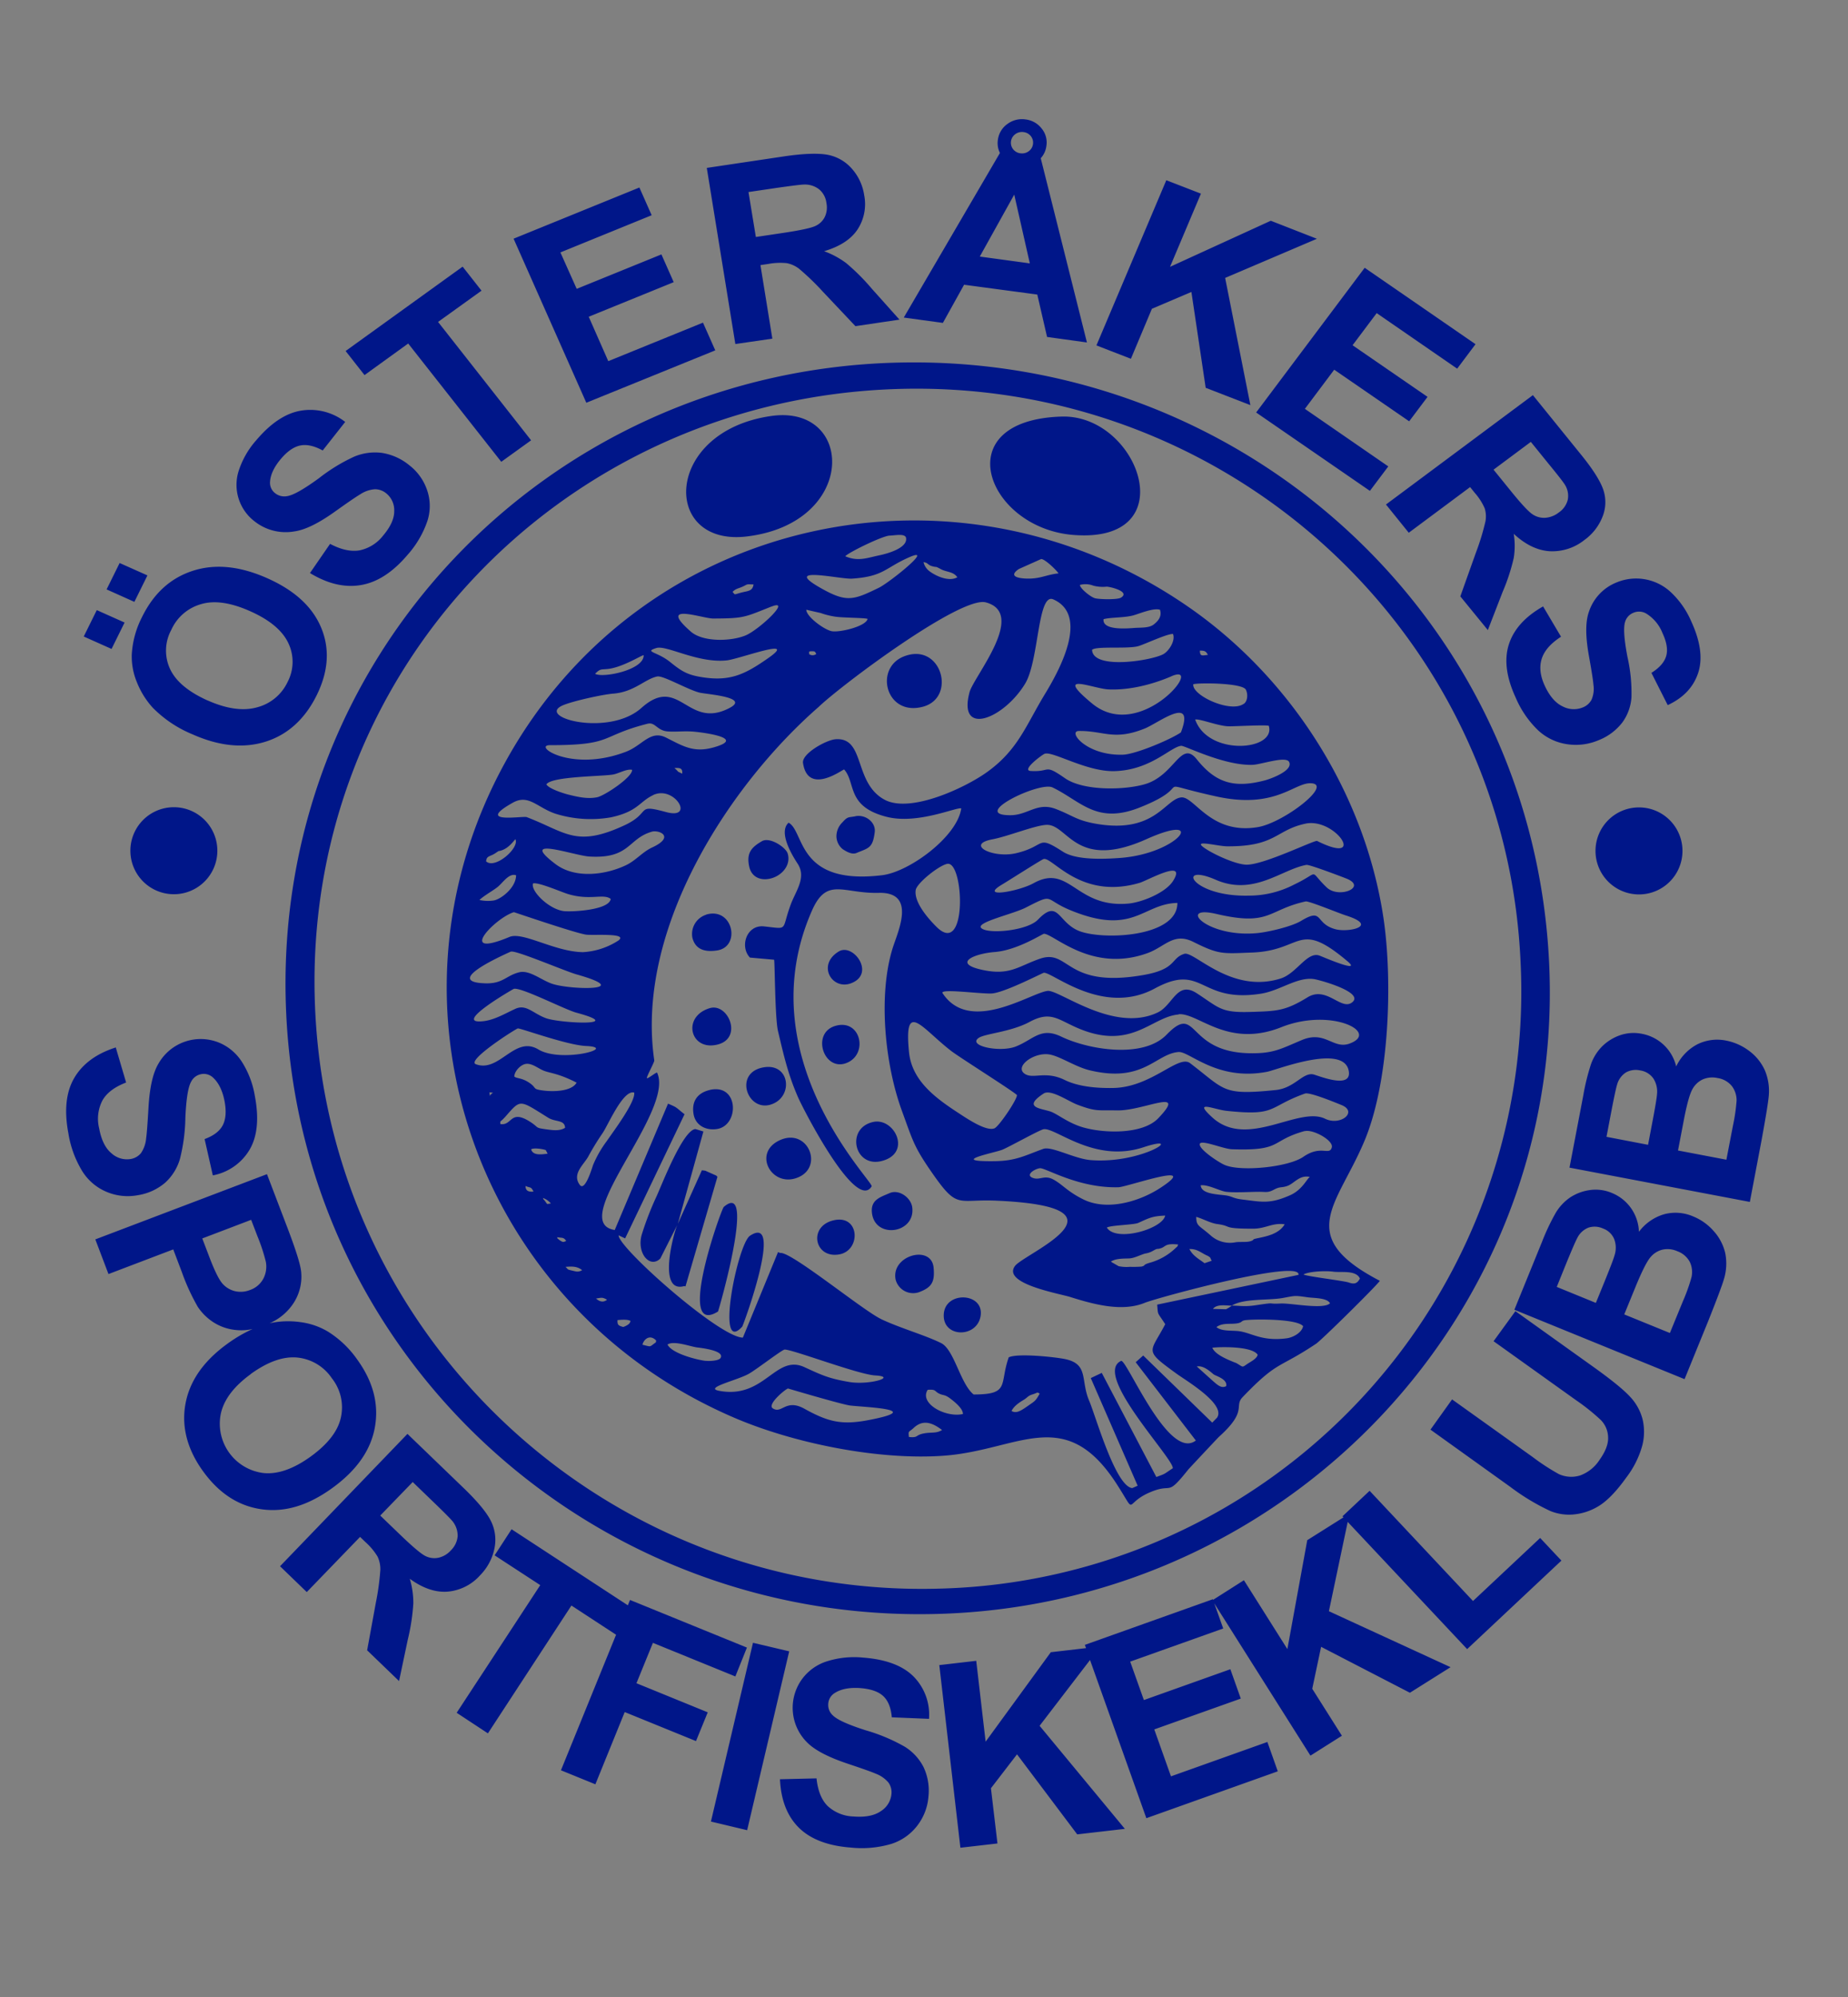 <svg id="Layer_1" data-name="Layer 1" xmlns="http://www.w3.org/2000/svg" xmlns:xlink="http://www.w3.org/1999/xlink" width="200mm" height="216mm" viewBox="0 0 566.93 612.28"><rect x="0" y="0" width="566.93" height="612.28" fill="#808080" stroke="none"/><defs><style>.cls-1,.cls-4,.cls-5{fill:none;}.cls-2{clip-path:url(#clip-path);}.cls-3{fill:#001689;fill-rule:evenodd;}.cls-4{stroke:#fff;}.cls-4,.cls-5{stroke-miterlimit:22.93;stroke-width:0.05px;}.cls-5{stroke:#1d1d1b;}</style><clipPath id="clip-path"><path class="cls-1" d="M.89,306.14c0,156,126.51,282.36,282.57,282.36S566,462.1,566,306.14,439.53,23.78,283.46,23.78.89,150.2.89,306.14"/></clipPath></defs><g class="cls-2"><path class="cls-3" d="M473.36,185.88l5.53,9.34c-3.17,2.05-5.14,4.29-5.92,6.76s-.48,5.23.93,8.26c1.48,3.21,3.32,5.33,5.5,6.35a7.32,7.32,0,0,0,6.16.31,5.16,5.16,0,0,0,2.69-2.36,8.41,8.41,0,0,0,.59-4.55c-.1-1.35-.57-4.32-1.4-8.94-1.06-5.94-1.08-10.42,0-13.45a14.59,14.59,0,0,1,8.43-9,15.61,15.61,0,0,1,16.63,2.89,26.75,26.75,0,0,1,6.33,9q4.29,9.3,2.13,15.84c-1.46,4.37-4.56,7.64-9.34,9.86l-5-9.89c2.49-1.56,4-3.3,4.54-5.19s.15-4.25-1.14-7a12.31,12.31,0,0,0-5-6,4.36,4.36,0,0,0-4-.2,4.29,4.29,0,0,0-2.49,2.82q-.8,2.63.74,10.67a50,50,0,0,1,1.23,12.36,14.77,14.77,0,0,1-2.78,7.72,17,17,0,0,1-7.39,5.5,17.73,17.73,0,0,1-9.51,1.2,16.56,16.56,0,0,1-8.92-4.23,30.32,30.32,0,0,1-6.89-10q-4.36-9.41-2.12-16.38t10.52-11.65M458.19,144l5.2,6.41q5,6.19,6.86,7.34a6.28,6.28,0,0,0,3.87,1,7.6,7.6,0,0,0,4.11-1.64,6.62,6.62,0,0,0,2.73-3.89,6.36,6.36,0,0,0-.86-4.57c-.47-.78-2.13-2.93-5-6.42l-5.47-6.75Zm-33,10.68,45.07-33.53L485,139.35c3.72,4.57,6,8.21,6.89,10.89a11.9,11.9,0,0,1-.27,8.18,15.92,15.92,0,0,1-5.58,7.16A15.75,15.75,0,0,1,475.38,169c-3.74-.24-7.4-2-11-5.33a23.2,23.2,0,0,1,0,7.41A59.3,59.3,0,0,1,461,181.42l-4.56,11.76L448,182.85l4.82-13.52a73.63,73.63,0,0,0,2.89-9.49,8.24,8.24,0,0,0-.24-4,18.09,18.09,0,0,0-3.06-4.75L451,149.34l-18.82,14Zm-39.83-28.21L418.66,82.1l34,23.43-5.63,7.5L422.34,96l-7.4,9.85,23,15.83-5.63,7.49-23-15.82-9,12L425.9,143l-5.64,7.5Zm-49-20.57,21.44-50.64,10.62,4.11-9.48,22.44,30.91-14.13L404,73.21l-28.15,12,7.74,39-13.71-5.31-4.38-29.39-12.12,5.16L346.94,110ZM315.93,80.75l-4.78-21.09-10.57,19ZM313,47h.09a3.39,3.39,0,0,0,2.49-.62,3.25,3.25,0,0,0,.69-4.61,3.35,3.35,0,0,0-2.24-1.27,3.42,3.42,0,0,0-2.54.62,3.24,3.24,0,0,0-.7,4.61A3.36,3.36,0,0,0,313,47m20.45,58-12.23-1.69-3-13L295.76,87.3,289.26,99l-12-1.64,29.5-50.46a6.74,6.74,0,0,1-.62-4.1A7,7,0,0,1,309.07,38a7.44,7.44,0,0,1,5.56-1.38,7.27,7.27,0,0,1,4.95,2.81A6.72,6.72,0,0,1,321,44.82a6.81,6.81,0,0,1-1.72,3.69ZM231.88,72.66l8.37-1.25q8.12-1.22,10-2.18a5.91,5.91,0,0,0,2.8-2.76,6.81,6.81,0,0,0,.48-4.22,6.45,6.45,0,0,0-2.22-4.19,7.06,7.06,0,0,0-4.59-1.48c-.95,0-3.71.36-8.28,1l-8.82,1.3Zm-6.29,32.82-8.76-54,23.81-3.55c6-.88,10.42-1,13.28-.47a13.1,13.1,0,0,1,7.35,4.19,15.64,15.64,0,0,1,3.84,8.16,14.16,14.16,0,0,1-2.06,10.58c-2,3-5.44,5.21-10.23,6.63a26.5,26.5,0,0,1,6.75,3.63,64.64,64.64,0,0,1,7.84,7.82L275.94,98l-13.51,2-10-10.58a78,78,0,0,0-7.26-7,9,9,0,0,0-3.76-1.73,20,20,0,0,0-5.82.25l-2.3.34,3.65,22.55Zm-45.72,18L157.56,73.18l38.59-15.69,3.77,8.5-28,11.4,5,11.17L202.91,78l3.77,8.51-26.07,10.6,6,13.62,29.05-11.81,3.77,8.5Zm-26.09,18.11-28.55-36.27L111.83,115l-5.8-7.38,35.9-25.87,5.79,7.37L134.39,98.7,162.93,135ZM95.09,175.7l6.17-8.95c3.35,1.77,6.33,2.43,9,2a12.34,12.34,0,0,0,7.28-4.55c2.31-2.73,3.44-5.25,3.4-7.59a6.59,6.59,0,0,0-2.5-5.39A5.44,5.44,0,0,0,115,150a9.31,9.31,0,0,0-4.49,1.56c-1.21.7-3.77,2.46-7.69,5.25q-7.57,5.43-12.51,6.12a15.37,15.37,0,0,1-12.23-3.1,14.07,14.07,0,0,1-4.85-15.48,26.41,26.41,0,0,1,5.47-9.47c4.46-5.25,9.06-8.26,13.77-9a17.45,17.45,0,0,1,13.43,3.48L99,138.11c-2.59-1.41-4.88-1.93-6.89-1.52s-4,1.8-6,4.18-3.16,4.78-3.27,7a4,4,0,0,0,1.62,3.49,4.56,4.56,0,0,0,3.77.83q2.79-.5,9.6-5.46A54.11,54.11,0,0,1,108.68,140a16.55,16.55,0,0,1,8.44-1.15,17.49,17.49,0,0,1,8.49,3.83A16.15,16.15,0,0,1,131,150.2a14.9,14.9,0,0,1,.12,9.52A30.28,30.28,0,0,1,125,170.15c-4.52,5.32-9.27,8.39-14.29,9.23s-10.19-.39-15.61-3.68m-53.88,8.83-8.52-3.82,4-8.09,8.53,3.8Zm-7,14.43-8.53-3.81,4-8.09,8.53,3.81Zm29.47,15.79q8.81,3.92,15.23,2.1a14.33,14.33,0,0,0,9.32-7.78,13.27,13.27,0,0,0,.27-11.78q-2.67-5.82-11.66-9.85t-15.09-2.23a14.25,14.25,0,0,0-9.21,7.91A13.32,13.32,0,0,0,52.12,205q2.6,5.73,11.53,9.75M59,225.12a36.59,36.59,0,0,1-12.19-8.19A25.61,25.61,0,0,1,42,209.18a20.62,20.62,0,0,1-1.58-8.45,28.61,28.61,0,0,1,3.13-11.5c3.55-7.26,8.73-12,15.6-14.22s14.5-1.46,22.95,2.32,13.85,8.84,16.48,15.25,2.16,13.26-1.37,20.47-8.74,12.09-15.56,14.29S67.27,228.81,59,225.12"/></g><g class="cls-2"><path class="cls-3" d="M423.31,392.7c-26.5-13.77-12.83-23.26-4.57-43.26,7.51-18.19,8.56-48.89,5.65-68.19-5.76-37.94-28.21-73.27-59.69-95.09C293.76,137,196.75,157.81,155,233.69c-41.43,75.26-8.28,167.06,69.93,200.85,18.48,8,44.77,13.28,64.8,11.77,22.89-1.74,37-15.88,52.87,8.73,6.33,9.81,2.08,6.08,9.88,2.64,7.63-3.38,5,1.72,12.09-7.16.23-.27,9.12-9.76,9.32-9.93,9.07-8.14,4.53-9.35,7.35-12.26C392.13,417,392,419.84,403.74,412c1.66-1.1,18.14-17.35,19.57-19.29m-164-222.16c.9-1.13,11.44-6.27,13.59-6.33,1.76-.06,4.85-.75,5.07.76.47,3.12-6,4.82-8.12,5.26-3.95.83-6.6,2-10.54.31m19.79.23c7.7-3.33-6.29,7.87-9.47,9.42-7.8,3.79-9.87,4.63-17.85.09-12.38-7,6-2.64,9.59-2.88,9.81-.65,10.15-3.36,17.73-6.63M293.67,177c-3,1.69-7.8-1.09-9-2.27a4.79,4.79,0,0,1-1.35-2.37c1.38.16,1.26.82,2.52,1.2,1.94.57.71-.17,2.72.9,1.76,1,3.94.73,5.13,2.54m31.05-1.2c-3.48.36-5,1.42-8.54,1.59-1.86.08-7.76-.12-3.64-2.93l6.85-3.06c1.2,0,4.66,3.39,5.33,4.4m-100,5.66c1-1,1.71-1,2.91-1.52,1.9-.84,1-.85,3.53-.74-.26,1.46-.88,1.86-2.44,2.18-3.92.83-3,1.29-4,.08m106.55-2.12a6.66,6.66,0,0,1,4.14.23,11.31,11.31,0,0,0,4.06.3c1,0,7.33,1.49,4.44,3.35-1.09.71-6.68.55-8,.2s-4.54-2.93-4.65-4.08M270.29,404.42c-5.63-2.68-27.76-20.85-30.92-20.25l-.69-.27L227.9,410.11c-7.14,0-38.24-27.61-38.12-31.35l2,.93L210,341.63c-2.85-2.24-2.1-2-5.06-3.25l-16.35,38.74c-14.93-2.31,18.51-36.39,13-48.23-.16-.32-3,2.07-3.14,1.65s2.35-4.92,2.27-5.41c-5.92-40.59,23.35-84.77,50.36-108.33,6.83-6.59,43.65-34.18,51.36-32.11,12.67,3.42-3.7,22.71-5,27.52-3.69,13.76,10.36,8.31,17-2.52,4.34-7,3.82-28,8.66-25.93,11.42,5,1.38,22.6-2.51,29-5.9,9.68-8.29,17.29-18.11,24.19-6.75,4.74-23.3,12.46-31.13,8.23-9.57-5.18-5.83-19.18-15-18.53-2.86.2-10.48,4.43-10,7.31,1.52,9.91,11.92,2.1,12.61,1.95,3.67,4.1.61,11.38,13.08,14.54,9.47,2.4,21.52-3.1,22.85-2.59-1.2,8.63-15.89,19.47-24.28,20.48-26.24,3.18-23.7-13.44-28.69-16.1-3.14,2.85.87,9.66,2.77,12.55,2.81,4.28-.61,8.42-2.12,12.56-3,8.1-.46,7.5-8.21,6.68-5.32-.56-7.51,6.17-4.3,9.56l7.41.66c.24.37.25,17.81,1.2,21.87,1.76,7.42,3.08,13.31,6.18,20.37,1.6,3.63,17.78,35.23,22.56,27.23.33-1.76-38.09-39.68-18.32-84.53,4.6-10.44,9.53-5.15,20.5-5.44,11.79-.29,5.73,12.12,4.22,17.06-4.46,14.52-2.32,35.6,2.88,49.79,3.4,9.27,3.62,10.94,9.44,19.26,7.68,11,7.55,7.75,19.41,8.26,43.92,1.88,8.75,16.17,5.86,20-4.13,5.44,13.52,8.47,16.86,9.52,7.21,2.26,15.92,4.68,22.94,1.8,3.87-1.57,48-13.56,47.15-8.57L355,400c.29,3.42-.07,2.08,2.47,6-4.66,8.94-6.79,7.73,3.56,15.24,2.92,2.11,15.05,9.26,12.36,13.39l-1.5,1.55L350.71,415.6l-2.3,2.06,18.45,24c-8.35,6.44-21.1-24.78-22.91-24.41-8.87,4,16,29.77,15.85,32.91-2.89,1.89-2,1.57-5.06,2.69L338,420.93l-3.37,1.59,14.38,33-1.65.73c-5.15-.48-11.24-22.16-13.21-26.74-2.69-6.27-.12-11.19-7.21-12.77-3.08-.68-14.8-1.91-17.48-.58-2.93,8.3.51,11.39-10.77,11.39-4.13-3.33-5.93-13.76-10-15.77-5-2.47-12.63-4.6-18.43-7.36M236.62,186c6.54-2.59-3.73,7.09-7.89,8.82-4.52,1.87-13.1,2.08-16.81-1.18-10.46-9.15,3.52-4,6.88-4,9.43-.05,9.4-.3,17.82-3.66m19.78,3.11c2.21.33,9.09.32,9.77.67-.55,2.33-8.59,4.19-10.94,3.78s-7.89-4.5-7.87-6.6c0,0,4.31,1,4.38,1a23.66,23.66,0,0,0,4.66,1.15m82.17.75c2.05-.6,6.62-.41,9.29-1.22,2.1-.63,6.09-2.29,8-1.67.63,2-.48,3.38-1.91,4.51s-4.06.93-5.85,1.06c-2,.14-10,.91-9.55-2.68m-3.48,9.35c1.55-1.17,11-.14,14.23-1.11,2.1-.65,8.89-3.85,10.56-3.7.81,2.11-1.33,5.31-3,6.2-3.7,2-21.72,4.86-21.83-1.39m-133.69-.5c3.12-1,12.68,4.73,21.64,3.78,3.86-.42,22.54-7.48,12.46-.53-7.19,5-11.83,7.22-21.07,5.51-4.05-.75-5.77-2.07-8.88-4.55-3.93-3.13-8-3-4.15-4.21m166.76.79c1.46,0,1.83.13,2.46,1.3-1.76.2-2.42.55-2.46-1.3m-117.67,1a1.76,1.76,0,0,1-2.27,0c.35-.38-.61-.84,1.07-.8,1,0,.74.23,1.2.78m-67.87,6.11c1.61-1.57,1.72-1.25,3.82-1.46,4.56-.45,10.47-4.27,11.08-4.23.15,4.59-12.76,7.1-14.9,5.69m176.77.78c10.68-4.62-9.43,20.66-24.31,8.33-12.08-10,.34-4.52,5.06-4.31,6.39.29,13.44-1.51,19.25-4m22.22,8.42c-4,2.9-15.93-2.55-15.48-6,1.67-.51,15-.42,16.12,1.64.67,1.28.64,3.48-.64,4.4m-179.86-8.42c1.82-.35,9.79,4.32,13.18,5,2.66.52,15.06,1.41,9,4.62-13,6.89-15.43-10.38-27.07,0-10,9-32.59,2.91-24.15-.77,3-1.3,12.1-3.32,15.45-3.59,6.52-.5,9.75-4.52,13.6-5.28m160.61,17.14c-2.92,2.06-13.83,6.74-17.84,6.86-11.2.34-17-7.21-13.51-7.27,7.67-.11,10.76,3.1,20.33-.8,4.07-1.66,15.47-10.52,11,1.21m26.95-2c2.28,7.66-18.6,9.39-22.59-1.93,1.63-.24,7.22,2.09,10.45,2.09,2.13,0,11-.49,12.14-.16m-190.54-.63c2.34-.59,2.85,2.15,6.2,2.36,2.82.19,5.33-.23,8.51.12,2.73.29,15.5,1.93,5.63,4.74-6.27,1.8-9.54-.39-14.77-3-4.78-2.35-7.17,2.42-12.19,4.35-16.86,6.48-28.76-2-23.36-2,19.7,0,15-2.77,30-6.59m163.65,6.79c1.08-.11,13.11,6.13,21.92,5.83,2.58-.09,10.21-2.81,11.18-.89,1.35,2.68-5.7,5.21-7.49,5.67-9.33,2.44-15,.83-20.83-6.47-4.89-6.12-6.75,4.89-15.83,7.6-6.39,1.9-19,2.11-24.6-1.8-6.62-4.6-4.21-1.82-10.54-2.23-2.9-.19,3.33-4.85,4.26-5.26,2.34-1,12.82,5.53,21.41,5.31,11.19-.29,17.17-7.41,20.52-7.76M209.29,237.2c-2-.93-.73-.3-2.39-1.72,1.68-.09,2.55,0,2.39,1.72m-41.67,3.3c1.47-2.51,17.4-2.43,20.55-3.05,1.75-.34,4-1.75,5.74-1.43.2,2.23-8.51,8-10.74,8.42-3,.61-6.07-.14-8.87-.83-1.56-.4-5.92-1.79-6.68-3.11m234.27-.36c7.64,0-8,12.1-16,13.45-14.57,2.46-19.51-9.6-23.57-9.1-4.89.6-8,11-25.53,8.17-6.59-1.07-7.53-2.59-12.95-4.65-5.58-2.12-8.5,1.86-13.71,1.93-13,.13,8.77-10.43,12.75-8.52,8.63,4.13,13.44,11.41,26.63,6.21,18.6-7.33,1.72-8.26,23.68-3.43,17.84,3.91,23.66-4.06,28.74-4.06m-201.58,3.63c6.54-3.12,13,7.65,4,5.21-9.55-2.6-4.35.09-12.66,4-15,7-18,2.18-30.1-2.45-1.15-.45-16.13,2.22-4.26-4.43,4.83-2.69,7.39,1.43,13,3.36a36.15,36.15,0,0,0,17.12,1.13c8.27-1.8,8.67-4.78,12.86-6.77m120.94,9.08c6.46.06,8.88,14.08,30.52,4.36,18.78-8.41,10.15,4.39-8.06,5.78-4.82.36-13.49.76-17.61-1.9-8.3-5.35-5-1.76-14.37.45-7.16,1.68-15.76-2.68-7.2-4.27,4.68-.88,13.42-4.44,16.72-4.42m79.18-.36c9.33-2,19.15,13.05,3.64,5.3-.76-.38-16.9,7.66-22,7.26-3.15-.23-8.6-2.69-11.36-4.34-6.49-3.89,2.49-1.3,5.75-1.28,15,.1,14.88-5,24-6.94M199.94,255c2.23-.64,7.3,1.51.12,4.84-3,1.39-5,4-8,5.42-6.44,3.07-15.68,4.18-21.64-.33-11.78-8.9,5.64-2.61,10.36-2.32,12.55.76,11.77-5.47,19.19-7.61m-50.85,9.07c.18-1.37.63-1.37,2-2a8.17,8.17,0,0,0,1.35-.83c1.42-.84-.2,0,1.33-.49,2.31-.75,3.68-2.81,4.31-3.45,1.37,2.63-6.27,9.36-9,6.78m171.07-.71c2.75-.65,11.43,12.66,29.47,7.3,2.37-.71,14.66-7.64,10.21-.55-2.29,3.62-9.58,6.55-13.71,6.92-16.16,1.46-18-12.4-29.09-6.24-4.5,2.5-17,4.74-9.62.38,1.6-.94,12.14-7.67,12.74-7.81m80.63,1.81c.88-.16,10.66,3.56,12.25,4.19,6.5,2.59-2.31,6.3-6.07,2.7-5.78-5.52-1.63-4.82-10-.85a30,30,0,0,1-13.71,3.38c-17.83.49-22.69-10.25-10.3-4.86,11.65,5.07,20.17-3.19,27.78-4.56M147.07,275.93c1.66-1.5,3.92-2.68,5.54-3.94s3.48-4.39,5.72-3.63c-.05,4-5,7.58-7.05,7.75a11.78,11.78,0,0,1-4.21-.18m27.23-1.8c6.86,2.05,10.77-.26,13.06,1.48-.47,3.42-11.68,4-14.29,3.75-4.61-.5-10.36-6.18-9.55-8.49,1.59-.5,8.66,2.62,10.78,3.26m116.44-9.29c5-.49,6.06,28.71-3.39,19.38-2.54-2.51-7-7.54-6.43-11.32.34-2.21,7.49-7.82,9.82-8.06m70.46,12c.07,10.61-23.24,11.49-30.32,8.53-6.45-2.71-6.17-9.93-12.48-3.38-3.28,3.39-15.32,4.52-17.37,2.55-1.82-1.74,9.79-4.28,13.65-6.27,9-4.59,5.3-2.65,13.77.83,19.33,7.95,22.06-2.05,32.75-2.26m39.35-.46c.94-.21,10.24,3.63,12.38,4.31,10.21,3.24.82,5.24-3.11,4.24-6.66-1.68-3.64-6.84-10.74-2.55-2.81,1.7-10,3.39-13.37,3.71-15.66,1.48-24.72-8.71-12.61-5.89,16.6,3.89,15.67-1.22,27.45-3.82m-242.9,3.29c.09,0,18.57,6.33,22.07,6.88,2.2.34,13.14-.63,10,1.81a22.28,22.28,0,0,1-10.87,3.57c-8.67-.1-18.47-6.38-22.56-4.66-16.51,6.89-4.52-5.78,1.36-7.6m162.51,6.62c2.94-.19,14.7,12.26,32,5.89,5.26-1.94,7.92-6.39,13.92-3.4,8,4,9,3.6,18,3.27,15.78-.58,13.94-10.28,29.32,2.69,4.66,3.94-7.74-1.44-8.57-1.74-3.78-1.42-7,5.42-11.91,7-15.26,4.85-26.57-8.5-29.6-7.55-4.24,1.34-2.23,4.7-12.59,6.5-24,4.19-22.59-8.14-31.71-5-6.48,2.25-9.1,5.08-17,3.55-10.23-2-3.44-5.09,3.12-5.61,7-.55,14.6-5.56,15.12-5.59m-163.51,5.48c1.34-.59,16.89,6.1,20.23,7,18,5.1-1.93,4.76-7.58,2.85-3.4-1.14-6.92-4.29-10.1-3.53-4.06,1-5,3.55-10.41,3.39-12.74-.38,4-8,7.86-9.75m163.51,6.51c2.72-.16,18.16,13.4,34,4.82,14.94-8.09,13.5,4.55,32.55,1.6,5.82-.91,11.13-5.18,16.22-4.49,1.62.21,15.51,4,11.86,7.08-3.37,2.83-7.85-5.09-13.74-1.49-6.9,4.23-9.45,4.24-17.52,4.49-9.12.29-9.58-1.25-16.46-5.71-6.11-4-7.28,3.62-12,5.87-13.48,6.44-30.17-7-33.78-6.61-5.16.57-23.85,13.43-32.22.7-1-1.59,12.9.45,15.5.05,4.36-.64,15.22-6.3,15.56-6.31m-162.64,4.95c2-.73,15.64,6.33,19.27,7.3,15.7,4.24-5.13,3.23-9.33,1.69-4-1.44-6.08-4.41-9.41-2.89-3.13,1.42-6.37,3.42-9.89,3.8-9.85,1.09,9.23-9.86,9.36-9.9m204,7.76c6.11-.46,15,10.57,31.57,3.95,15.13-6,30.12,1.54,21,5-5.18,2-7.52-4.12-14.85-1-6.61,2.78-8.8,4.21-16.46,4-19.07-.61-15.36-15.56-25-5.64-7.26,7.43-24.05,4.53-32.29.55-6.24-3-8.45.83-13.82,3-4.94,2-15.1-.18-11.46-2.62,2-1.32,9.86-1.8,15.57-4.88,6.17-3.32,8.39-1,14,1.54,17.1,7.77,23.26-3.18,31.77-3.82m-56.39,34.84c-2.49,1.29-8.89-3.14-11.22-4.65-7-4.57-14.26-9.86-15.14-18.63-1.63-16.42,4-7.24,13-.33,2.7,2.06,19.84,12.83,20.12,13.51-.08,1.56-5.41,9.38-6.8,10.1M158.9,315.33c.58-.19,15.06,5.12,20.85,5.37,10.18.45-7.52,5.32-14.59,1.06-7.31-4.4-11.95,7.23-19.18,4.53-3-1.11,11.91-10.66,12.92-11m202.67,7.26c3.35-.25,11.82,9,27.15,6.06,2.95-.56,23.83-8.9,25.08-.06.79,5.62-9.9,1-11,.84-3.25-.52-5.66,4.23-11.47,4.82-16.47,1.66-15.32.07-26.23-8.24-3.6-2.75-11.82,7.43-23.65,7.61-4.77.08-10.54-.35-14.84-2.47-5.84-2.85-9.47-.27-12.05-1.76-3.64-2.11,2.39-6.73,7.19-6.08,3.27.45,8,3.76,12.42,4.85,16.61,4.06,20.3-5,27.37-5.57m-203.76,7.54c0-1.54,1.77-3.52,3.36-3.86,1.77-.4,3.63,1.1,5.25,1.86,2.08,1,4.48.76,10.5,3.85-1.6,2.81-7.41,2.79-10.22,2.42-3.53-.46-1.85-.71-4.22-2.33s-3.74-1.27-4.67-1.94M150.27,336c-.08-1.62-.42-.95,1-1a3,3,0,0,0-1,1m44.3-1c.39,2.92-6.54,12.08-8.41,14.84a34.14,34.14,0,0,0-4.23,7.39c-.38,1.13-2.5,8.19-4.07,6.05-2.44-3.33,1.15-6.1,2.58-8.64a80.29,80.29,0,0,1,4.41-7.21c1.67-2.39,6.32-13.5,9.72-12.43m125.59.28c2.21-1.44,7.59,2.38,10.38,3.43,5.79,2.16,6.1,1.63,12.25,1.74,8.08.14,21.76-7.24,12.54,2.41-4.83,5.06-16.9,4.65-23.31,2.72-4.46-1.35-7.55-4-9.74-4.78-3-1-8.7-1.21-2.12-5.52m80.22,0c1.4-.49,9.26,2.75,11.16,3.52,5.12,2.09-.27,6.49-5,4.22-8.17-4-23.85,9.36-34.58-.37-6.19-5.61.37-2.49,4.29-2.07,15.63,1.67,12.52-1.16,24.09-5.3m-246.85,9.36c0-1.3-.32-.15,1.71-2.45,4.64-5.29,4.11-5,13,.52,2.19,1.36,5.06.55,5.15,3.08-1.67,1.07-3.93.71-5.78.46-3.53-.48-2.18-.5-4.73-2.17-6.43-4.21-5.58,1.13-9.32.56m166.63,1.58c3.67-.61,15.49,10.49,30.58,5.55,13.36-4.38-.21,5.17-16.09,3.92-5-.38-12-4.36-14.59-3.44-5.72,2.06-8.38,3.71-15.12,3.77-14.29.15.35-2.59,2.6-3.53s11.28-6,12.62-6.27m80.07.6c2.54-.71,9,2.88,8.34,5-.72,2.59-3.33-.88-8.72,2.86-4.58,3.18-19.25,4.66-24.2,2.47-1.71-.75-7.64-4.6-7.59-6.3s7.18,1.42,9.85,1.51c15.69.55,11.54-2.56,22.32-5.58M168,353.73c-1.85.2-4.51.66-5.06-1.35.79-.5,3.36-.15,4.49.23Zm151.12,4.45c1.91,0,11.83,6.16,24,5.83,2.64-.06,25.84-8.3,12.87.19-6.45,4.21-16.3,7.13-23.58,3.57-4.94-2.43-6.29-4.48-9.18-6.09s-4.28.38-6.54-.6,1.14-2.88,2.43-2.9m49.22,5.23c2.37-.26,5.85,1.76,7.84,2,2.7.32,7.21,0,10.14,0,2.07,0,2.64.33,4.44-.63,2-1.06,2.13-.53,4-1.11,2.29-.72,3.77-3.52,7.08-2.83-.89.54-2.34,4-6.09,5.63-6.29,2.78-8.71,2-14.67,1.3-2.76-.35-2.84-.85-4.64-1.19-2.23-.42-8-.29-8.08-3.2m-207.13.24c1.55.7,1.61.07,2.44,1.72-1.5.14-2.45-.21-2.44-1.72M169,369c-1.63.15-.78.47-2.06-1.08-.41-.51-.12.14-.36-.61A5.37,5.37,0,0,1,169,369m170.55,7.38c1.12-.73,8.31-.83,9.66-1.44,3.4-1.55,4.4-2.09,8.25-2.24-.83,4.11-15.07,8.24-17.91,3.68m33.92-1.08c4.77.64,1.13,1.41,10.94,1.42,3.91,0,5.91-1.89,9.7-1.35-1.81,3.09-5.89,3.76-8.55,4.32-1.7.37-.52.34-1.73.8s-3.3.19-4.73.38a8.87,8.87,0,0,1-7.68-2.07c-3.56-3.14-4.44-2.8-4.44-5.71,2.09.6,4.41,1.94,6.49,2.21m-199.78,5.18c-.86.38-1,.45-2-.24l-.41-.33c-.47-.44-.12.08-.37-.59,1.58.29,2-.05,2.79,1.16m167.08,6.36c1.38-1,3.81-.95,5.5-1s3.3-1,5-1.5a6.52,6.52,0,0,0,2.43-.84c1.8-1,.91-.3,2.46-.81s1.18-1.54,5.25-1.13c-.2.69-.17.55-.67,1a18.6,18.6,0,0,1-8.09,4.62c-2.3.69-1,.79-2.48,1.16a34.51,34.51,0,0,1-3.57.07,11.76,11.76,0,0,1-3.44-.2L341.06,387c0-.12-.17-.09-.25-.14m28.71.44c-1-.77-1.88-1.27-2.71-2a7.25,7.25,0,0,1-1.93-2.34c2.22-.1,3.41,1,5,1.79.19.11.56.24.75.36.93.6.49.34,1.09,1.44Zm-190.95,2.14c-1.17.67-1.78.41-3.07.12-1.6-.37-1.1-.27-2-1.14,2.08-.16,3.53-.2,5.08,1m221.3,1.33c1.89-1,7-1.16,9.18-.85,2.44.32,6.93-.56,8.14,2.1-.87,1.64-1.8,1.78-3.43,1.22s-12.95-1.88-13.89-2.47M186.22,398.5c-1.13.92-2.33.6-3.37-.38,1.51-.17,1.82-.54,3.37.38m191.69,1.81a10.22,10.22,0,0,1-1.81,1.11l-4-.11c1.25-1.57,3.89-1,5.78-1,3.69-2.3,11.32-1.53,15.78-2.37,3.81-.7,3.46-.77,7.49-.19,1.8.26,6,.12,6.87,1.84-2,2-12-.1-15.12.07-4.54.23-.89-.49-7.54.51-3.63.55-5.07.12-7.48.14m-186.69,6.54c-1.46-.4-1.83-.61-1.75-2.11,1.3-.11,3-.28,4,.26-.17.42-.1,1.05-2.21,1.85m182,0c1.93-1.4,4.36-.73,6.48-1.14,1.67-.33.81-.87,2.94-1,2.89-.26,15.21-.38,17.12,1.89-.38,2-3.08,3.46-5,3.72-7.5,1-10.61-1.56-14.49-2.16-2.23-.32-5.51.11-7.08-1.26m-176.1,5.39c.28-1.41,2.1-3.42,4.2-1.3-.21.8.32.25-.85,1.13s-.85.79-3.35.17m19.39,4.95c-2-.18-10.28-2.1-11.71-5,1.86-1.3,6.86.55,8.93.86,1.08.15,8.72.93,7.35,3.25-.53.91-3.54,1-4.57.87m169.35-1.85c-.28,1.26-2.22,2.15-3.18,2.81-1.64,1.13-1.24,1-2.94,0a4.08,4.08,0,0,0-1-.47c-2.26-.92-5.94-2.41-6.8-4.48.7-.2,12-.79,13.92,2.14m-145.27-1.57c1.38-.52,22.62,7.62,27.91,7.91,7,.38-1.83,3.06-8,2s-8.17-2-13.65-4.52c-8.95-4.17-12.25,9.88-26.22,7.23-4.84-.91,5.69-3.23,9.19-5.26,2.34-1.35,9.43-6.81,10.74-7.33M376.15,425c-1.49.8-2.76-.49-4-1.54l-5-4.5c2.23-.45,4.56,2,5.25,2.47s4.27,1.46,3.76,3.57m-65.84,7.62c.88-1.91,3.4-3.18,4.05-3.63.93-.64,1-1,2.24-1.42,2.21-.69,1.28-.8,2.35-.3-1.3,2.37-1.47,2.27-3.62,3.78s-3.56,2.41-5,1.57m-22.23-5.34c1.23.62,1.63.2,3.29,1.42,1.33,1,4.07,3.16,4,4.84-5.31,1.2-13.49-3.25-10.8-7.42,2.67-.2,2,.43,3.51,1.16m-46.38-1.57s16.68,4.95,19.13,5.23c5.41.59,22.78,1.14,5.79,4.42-8.29,1.62-12.48.67-19.87-3.44-5.78-3.19-6.91,1.73-9.72-.13-1.77-1.17,3.69-5.74,4.67-6.08M466.53,296.08c-4-102.6-90.75-180.78-192.85-176.76-102.41,4-182.3,88.29-176.94,191.41C102,412,187.53,490.2,288.72,487.06a183.08,183.08,0,0,0,177.81-191M236.62,127.54c25.58-3.63,26.5,32.79-7.45,36.93-26.33,3.22-25.66-32.23,7.45-36.93m89.06.18c23.69-.72,38.07,39.14,3.46,36.28-26.39-2.18-39.08-35.18-3.46-36.28M274.39,111.2C167.24,114.33,83.15,202.29,87.77,310c4.62,107.32,95.39,189,202.32,184.75,105.65-4.15,189.64-92.14,185.2-198.45C470.81,189.21,381,108.07,274.39,111.2M207.78,375.56c-1.22,2.81-6.12,21.09,2.14,18.75l.37.11,9.81-33.62-.38-.37-3.35-1.49-1.05-.13-7.39,16.44,7.86-28.34-2.44-.74c-3.77.24-10.14,16.61-11.86,20.47a94.45,94.45,0,0,0-4.58,11.78c-1.72,5.74,2.44,10.62,5.66,7.45Zm12.49,26.55c.16-.17,11.87-40.75,1.77-32.06-.81.71-14.85,40.17-1.77,32.06m57-200.84c-9.21,3.65-5.47,18.5,5.91,15.4,10.39-2.82,5.6-19.95-5.91-15.4M230.08,378.88c-3.82,2.52-10.72,37-2.38,27.87.28-.3,13-34.86,2.38-27.87m9.44-29.42c-8.69,3.68-3.17,14.21,4.51,11.82,9-2.78,4.1-15.44-4.51-11.82M267.85,344c-8.46,1.89-5.79,14,2.5,12,9.58-2.31,4.09-13.47-2.5-12m-50.11-9.81c-3.58.83-5.59,3.28-5,7.2.51,3.58,3.7,5.28,7.14,4.78,7-1,6.87-14.05-2.12-12m16.33-6.89c-9,1.7-4.86,13.56,2.3,11.4s6.06-13-2.3-11.4m-.35-69.37c-3.23,1.89-4.82,3.61-3.88,7.85.82,3.61,4.23,4.51,7.42,3.32,3-1.11,5.39-4.13,4.35-7.43-.6-1.88-5.49-5.15-7.89-3.74M272.93,365.8c-2.88,1.27-6.09,2.07-5.38,6.45,1.25,7.69,13.29,5.85,12.31-2.06-.39-3-4.05-5.64-6.93-4.39m1.83,26.53a5.55,5.55,0,0,0,7.13,3.87c4-1.49,4.93-3.19,4.52-7.54-.66-7.18-13.15-3.79-11.65,3.67M216.65,280.45a6.2,6.2,0,0,0-4.23,7.1c1,3.85,4.23,4.36,7.55,3.86,7.44-1.11,4.9-13.41-3.32-11m39.58,34.14c-7.42,2.22-3.52,14,3.39,11.39s4.5-13.74-3.39-11.39m-38.49-5.45c-8.25,2.49-6.2,12.22,1.15,11.38,9.55-1.09,4.78-13.16-1.15-11.38m44.66-58.83c-2,.42-2.27-.07-3.95,1.85a6,6,0,0,0-1.85,4.31,5.18,5.18,0,0,0,1.91,3.91c1.19.8,2.91,1.75,4.22,1.19,3.77-1.57,5-1.45,5.62-6.39.38-3-2.8-5.54-6-4.87m-6.53,123.86c-8,1.78-6,11.91,1.74,10.45,6.63-1.27,6.21-12.23-1.74-10.45m45,29.41c1.23-7.22-10.76-7.85-11.28-.69-.53,7.33,10.11,7.52,11.28.69M257.32,291.72c-6.86,4.15-2,12.08,3.9,9.7,7.41-2.95.51-12.37-3.9-9.7m21.51,148.83c-.21-2-.08-1.32,1.46-2.74,2.77-2.6,5.59-1.75,8.71.63-1.72,1.09-3.16.64-5.28,1-3.17.51-1.7,1.46-4.89,1.14"/></g><g class="cls-2"><path class="cls-3" d="M514.78,352.74l14.84,2.83,2-10.37a56,56,0,0,0,1.13-7.72,7.21,7.21,0,0,0-1.45-4.49,7,7,0,0,0-4.43-2.47,7.36,7.36,0,0,0-4.46.41,6.91,6.91,0,0,0-3.2,3c-.82,1.41-1.73,4.67-2.7,9.77Zm-21.94-4.19L505.59,351l1.39-7.31c.83-4.35,1.28-7.07,1.35-8.14a7.43,7.43,0,0,0-1.11-4.89,6,6,0,0,0-4-2.46,6.24,6.24,0,0,0-4.43.62,6.5,6.5,0,0,0-2.73,3.84q-.51,1.64-2,9.49ZM481.49,358l4.23-22.14a67.27,67.27,0,0,1,2.4-9.69,14.87,14.87,0,0,1,3.39-5.36,14.72,14.72,0,0,1,5.42-3.38,12.74,12.74,0,0,1,6.79-.46,13.3,13.3,0,0,1,10.5,10,14.82,14.82,0,0,1,6.51-6.79,13.69,13.69,0,0,1,8.88-1.12,17.19,17.19,0,0,1,7,3.15,15.23,15.23,0,0,1,4.79,5.9,16.3,16.3,0,0,1,1.21,8q-.25,2.85-2.21,13.55l-3.58,18.85Zm16.8,45,14,5.7,4-9.75a54.35,54.35,0,0,0,2.63-7.37,7.16,7.16,0,0,0-.53-4.68,7,7,0,0,0-3.84-3.28,7.29,7.29,0,0,0-4.47-.49,6.9,6.9,0,0,0-3.73,2.31c-1.08,1.24-2.61,4.26-4.56,9Zm-20.71-8.43,12,4.9,2.81-6.89c1.66-4.1,2.65-6.68,2.93-7.73a7.44,7.44,0,0,0-.14-5,5.81,5.81,0,0,0-3.42-3.19,6.14,6.14,0,0,0-4.47-.26,6.47,6.47,0,0,0-3.43,3.21c-.55,1-1.84,4-3.84,8.92Zm-13,7,8.5-20.87a66.16,66.16,0,0,1,4.28-9,15.13,15.13,0,0,1,4.37-4.59,14.57,14.57,0,0,1,6-2.23,12.7,12.7,0,0,1,6.75.88,13.3,13.3,0,0,1,8.31,11.91,14.87,14.87,0,0,1,7.72-5.38,13.63,13.63,0,0,1,8.93.67,16.67,16.67,0,0,1,6.26,4.46,15.21,15.21,0,0,1,3.56,6.74,16.34,16.34,0,0,1-.41,8.08q-.79,2.73-4.82,12.84l-7.24,17.77Zm-25.74,36.76,6.63-9.27,24.84,17.75a65.69,65.69,0,0,0,7.9,5.14,9.13,9.13,0,0,0,6.53.43,12,12,0,0,0,6-4.83c1.85-2.6,2.72-4.94,2.59-7a7.76,7.76,0,0,0-2.26-5.2,63.59,63.59,0,0,0-7.5-6l-25.37-18.13L464.9,402,489,419.22q8.25,5.91,11.14,9.09a15.79,15.79,0,0,1,3.78,6.88,16.86,16.86,0,0,1-.1,8,28.51,28.51,0,0,1-4.89,9.8c-3.11,4.36-6,7.3-8.6,8.84a17.73,17.73,0,0,1-7.78,2.52,15.19,15.19,0,0,1-6.93-1.07,67.89,67.89,0,0,1-12.29-7.4ZM294.63,566.52l-6.47-56,11.33-1.31L302.37,534l20-27.43,10.81-1.25-.37-1,39.29-14,.07.18,9.44-6,13.33,21.11,6.1-33.39,11.12-7-.31-.32,8.32-7.82,31.72,33.79,20.6-19.33,6.52,6.94-28.92,27.14-36.64-39L407.68,494,445,511.16,432.53,519l-27.24-14.08-2.72,12.86,9.1,14.4-9.65,6.1-29.51-46.7,2.75,7.72-28.54,10.16,4.2,11.78,26.53-9.45,3.2,9-26.54,9.45,5.12,14.39,29.58-10.54,3.19,9-40.32,14.37-17.28-48.5-15.47,20.17,26.16,31.6-14.62,1.69L312,537.88l-8,10.4,2,16.93Zm-55.29-21,11.15-.27c.4,3.76,1.51,6.57,3.4,8.46a12.27,12.27,0,0,0,8,3.23c3.64.28,6.44-.29,8.41-1.69a6.94,6.94,0,0,0,3.18-5.2,5.2,5.2,0,0,0-.91-3.5,9.35,9.35,0,0,0-3.87-2.72c-1.29-.57-4.25-1.61-8.85-3.15q-8.91-3-12.34-6.55a14.93,14.93,0,0,1-1.24-19.61,15.09,15.09,0,0,1,7.43-5.16,27.77,27.77,0,0,1,11.17-1.13q10.53.81,15.5,5.9A16.66,16.66,0,0,1,285,527l-11.41-.47q-.39-4.41-2.61-6.49t-7-2.46c-3.27-.25-5.89.24-7.83,1.46a4.14,4.14,0,0,0-2.06,3.38,4.28,4.28,0,0,0,1.42,3.53c1.34,1.33,4.7,2.85,10.11,4.57a54.51,54.51,0,0,1,11.9,5,15.87,15.87,0,0,1,5.76,6.18,16.88,16.88,0,0,1,1.55,9.12,16.65,16.65,0,0,1-3.37,8.85,16.19,16.19,0,0,1-8.07,5.69,32.07,32.07,0,0,1-12.38,1.11q-10.63-.81-16-6.16c-3.56-3.56-5.45-8.51-5.73-14.82m-21.18,13L231,503.68l11.11,2.62-12.9,54.84Zm-78-33.35L165.74,486l-14-9.13,5.2-8,35.67,23.32.67-1.64,35.86,14.6L225.59,514l-25.29-10.3-5.05,12.38L217.12,525l-3.6,8.82-21.87-8.9-9,22.15-10.56-4.3L189,501.21l-13.7-8.95-25.62,39.19Zm-23.45-60.47,6.07,5.84q5.89,5.67,7.84,6.59a6.08,6.08,0,0,0,4,.49,7.2,7.2,0,0,0,3.76-2.25A6.89,6.89,0,0,0,140.4,471a7.09,7.09,0,0,0-1.55-4.56c-.59-.73-2.54-2.7-5.85-5.89l-6.39-6.16ZM85.91,480.21,125,439.63l17.26,16.63q6.5,6.27,8.4,10.2a12.93,12.93,0,0,1,1,8.43,16.4,16.4,0,0,1-4.39,8.11,15.08,15.08,0,0,1-9.94,5c-3.7.28-7.56-1-11.62-3.95a25.77,25.77,0,0,1,1.09,7.6,64,64,0,0,1-1.7,11.07l-2.68,12.69-9.79-9.43,2.66-14.52a78.45,78.45,0,0,0,1.39-10.13,9,9,0,0,0-.84-4.06,19.59,19.59,0,0,0-3.71-4.45l-1.67-1.6L94.11,488.13Zm-9-58.89q-7.75,5.63-9.17,12.13a15.25,15.25,0,0,0,13.15,18.19q6.54.64,14.49-5.11c5.22-3.8,8.31-7.78,9.2-11.95a14.34,14.34,0,0,0-2.77-12,14.5,14.5,0,0,0-10.57-6.35q-6.45-.64-14.33,5.05M77.05,374l-15,5.71,2.21,5.79c1.59,4.18,2.93,6.86,4,8.07a7.42,7.42,0,0,0,3.86,2.31,7.67,7.67,0,0,0,4.56-.36A7.32,7.32,0,0,0,80.81,392a8,8,0,0,0,.74-5.16A56,56,0,0,0,79,379.08Zm-47.81,6,52.66-20L88.39,377c2.45,6.47,3.79,10.77,4,12.93a14.86,14.86,0,0,1-2.29,9.53,16.63,16.63,0,0,1-7.47,6.28l.26-.07a26.68,26.68,0,0,1,9.35-.29,21.89,21.89,0,0,1,8.4,2.91,31.05,31.05,0,0,1,8.94,8.53c4.88,6.74,6.68,13.62,5.44,20.7s-5.6,13.29-13.05,18.69-14.6,7.53-21.68,6.54-13-4.82-17.9-11.53-6.76-13.69-5.51-20.7,5.5-13.16,12.77-18.44a44,44,0,0,1,7.86-4.61,15.75,15.75,0,0,1-5.33.29,15.42,15.42,0,0,1-6.9-2.48,16.56,16.56,0,0,1-4.58-4.56A64.94,64.94,0,0,1,55.78,390l-2.63-6.93-19.87,7.56Zm6.29-58.8,3.16,10.7c-3.53,1.35-5.95,3.17-7.27,5.5a12.22,12.22,0,0,0-1,8.56q1,5.39,3.82,7.67a7,7,0,0,0,5.86,1.72,5.19,5.19,0,0,0,3.13-1.78A9.41,9.41,0,0,0,44.83,349c.21-1.39.44-4.5.72-9.36q.53-9.39,3.11-13.61a14.9,14.9,0,0,1,18.58-6.34,15.27,15.27,0,0,1,6.94,5.83,27.94,27.94,0,0,1,4,10.49c1.32,6.91.78,12.43-1.62,16.5a16.66,16.66,0,0,1-11.27,7.86l-2.52-11.13c2.75-1,4.62-2.43,5.56-4.23s1.15-4.26.56-7.38-1.78-5.61-3.46-7.17a4.14,4.14,0,0,0-3.79-1.11,4.3,4.3,0,0,0-3,2.3c-.93,1.63-1.51,5.28-1.77,10.95a55.25,55.25,0,0,1-1.68,12.78,15.88,15.88,0,0,1-4.47,7.19,16.88,16.88,0,0,1-8.39,3.87,16.71,16.71,0,0,1-9.43-.93,16.16,16.16,0,0,1-7.59-6.31,31.76,31.76,0,0,1-4.32-11.66c-1.33-7-.75-12.67,1.77-17s6.79-7.5,12.82-9.41"/></g><g class="cls-2"><path class="cls-3" d="M53.33,247.49A13.34,13.34,0,1,1,40,260.82a13.34,13.34,0,0,1,13.33-13.33"/></g><g class="cls-2"><path class="cls-3" d="M502.8,247.55a13.34,13.34,0,1,1-13.33,13.33,13.33,13.33,0,0,1,13.33-13.33"/></g><g class="cls-2"><path class="cls-4" d="M282.79-23.95c179,0,324.11,145.11,324.11,324.12s-145.11,324.1-324.11,324.1S-41.33,479.16-41.33,300.17,103.78-23.95,282.79-23.95Z"/></g><g class="cls-2"><circle class="cls-5" cx="282.79" cy="300.16" r="315.76"/></g></svg>